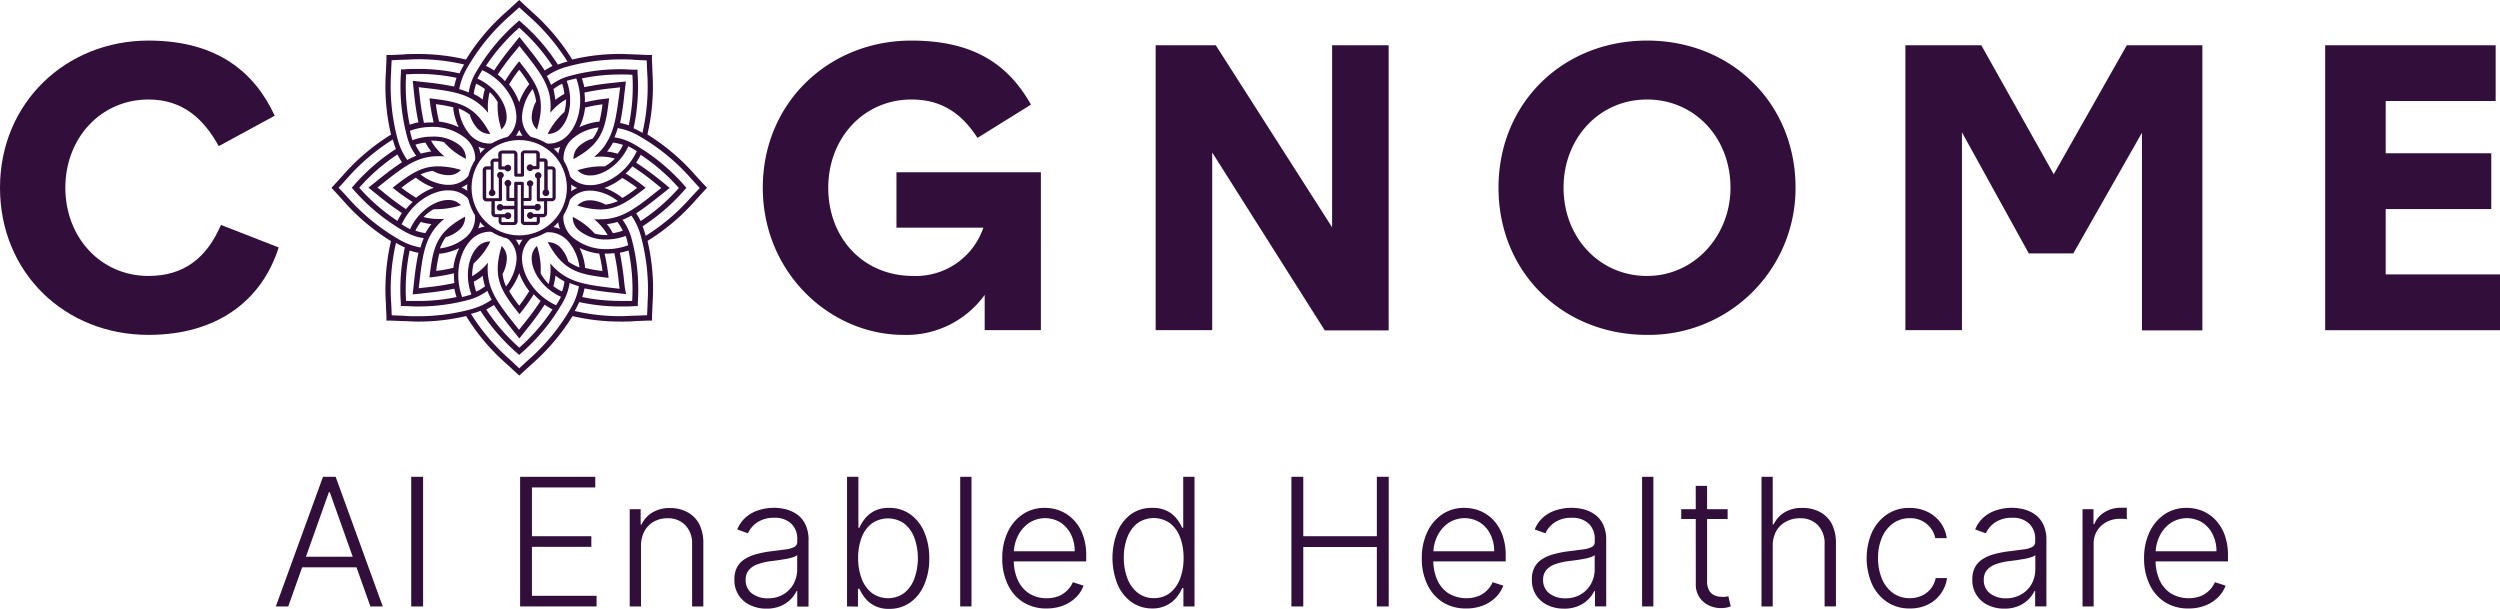<svg xmlns="http://www.w3.org/2000/svg" viewBox="0 0 420.82 102.45"><defs><style>.cls-1{fill:#320e3b;}.cls-2{fill:none;stroke:#320e3b;stroke-miterlimit:10;stroke-width:0.75px;}</style></defs><g id="Layer_2" data-name="Layer 2"><g id="emblem"><path class="cls-1" d="M118.43,31l-1.35-1.47A35.56,35.56,0,0,0,109,22.65l0-.12a35.72,35.72,0,0,0,.82-10.44c0-.52-.08-2-.08-2l0-.84-.84,0-2-.09c-.69,0-1.54-.08-2.58-.08a34.26,34.26,0,0,0-8,.94l-.06-.1a35.87,35.87,0,0,0-6.8-8L88,.57,87.4,0l-.62.57L85.31,1.92A35.07,35.07,0,0,0,78.45,10l-.12,0a34.38,34.38,0,0,0-7.87-.91c-1,0-1.89,0-2.57.08l-2,.09-.84,0,0,.84s-.06,1.48-.09,2a35.44,35.44,0,0,0,.86,10.56l-.1.06a35.34,35.34,0,0,0-8,6.8L56.37,31l-.57.62.57.61,1.35,1.48a35.32,35.32,0,0,0,8.07,6.86l0,.11a35.89,35.89,0,0,0-.83,10.45c0,.51.09,2,.09,2l0,.84.84,0,2,.08c.69,0,1.54.08,2.57.08a34.33,34.33,0,0,0,8-.93l.06.1a35.34,35.34,0,0,0,6.8,8l1.47,1.35.62.57.61-.57,1.48-1.35a35.56,35.56,0,0,0,6.86-8.07l.11,0a35,35,0,0,0,7.88.9c1,0,1.88,0,2.57-.08l2-.08.84,0,0-.84s.06-1.48.08-2A35.34,35.34,0,0,0,109,40.55l.1-.06a35.61,35.61,0,0,0,8-6.8l1.35-1.48.57-.61Zm-14.1-21c1,0,1.86,0,2.53.08l2,.09s.06,1.48.08,2a34.86,34.86,0,0,1-.8,10.2l-.36-.21c-.37-.21-.75-.4-1.13-.57a33.37,33.37,0,0,0,.67-9.33c0-.19,0-.37,0-.53l-.52,0c-.65,0-1.46-.08-2.43-.08a32.38,32.38,0,0,0-8.61,1.17,9,9,0,0,0-3,1.48,12,12,0,0,0-.71-1.5,10.58,10.58,0,0,1,3.32-1.55A34,34,0,0,1,104.33,10Zm-.13,3.83-1,.11a47.06,47.06,0,0,0-4.85.73,11.47,11.47,0,0,0-.4-1.47,31.41,31.41,0,0,1,6.41-.66c.81,0,1.5,0,2.09.06a31.85,31.85,0,0,1-.61,8.49,10.47,10.47,0,0,0-1.46-.39,46.28,46.28,0,0,0,.72-4.85l.12-1,.13-1.13Zm-2.26,10.48a9.66,9.66,0,0,1-1.93,2.1c.36,0,.71-.05,1.06-.05a9.45,9.45,0,0,1,1.79.17l.64.16A7.59,7.59,0,0,1,101.81,28q-.36,0-.75,0a13.49,13.49,0,0,0-3.85.66,2.78,2.78,0,0,0,2.14.87h.26c2.16-.13,4.85-2,6.16-4.91l.48.26c.33.18.64.37.94.56-1.62,3.52-4.87,5.55-7.48,5.72h-.37a4.36,4.36,0,0,1-3.17-1.23,4.21,4.21,0,0,1-.58-.74h0a8.08,8.08,0,0,1,.33,1.71,4.79,4.79,0,0,0,1.23.74,4.76,4.76,0,0,0-1.23.73,8.06,8.06,0,0,1-.33,1.72h0a4.28,4.28,0,0,1,3.75-2h.37A8.18,8.18,0,0,1,104,33.85a7.18,7.18,0,0,1-2.08.59,5.85,5.85,0,0,0-2.33-.72h-.26a2.76,2.76,0,0,0-2.14.88,13.49,13.49,0,0,0,3.85.66c2.8,0,4.72-1.35,7.64-3.65a32.47,32.47,0,0,0-3.36-2.41A10.77,10.77,0,0,0,106.45,28a43.85,43.85,0,0,1,4.06,3l.8.64-.8.63c-3.07,2.45-5.12,4-7.65,4.47a8.7,8.7,0,0,1-1.79.17,9.51,9.51,0,0,1-1.06,0,9.66,9.66,0,0,1,1.93,2.1c.12.19.24.37.34.56h-.18a7.62,7.62,0,0,1-2-.25,12.28,12.28,0,0,0-3.69-2.81,2.83,2.83,0,0,0,1.09,2.31,7,7,0,0,0,4.56,1.49,9.28,9.28,0,0,0,3.26-.6c.06.17.12.34.17.51.09.37.18.72.26,1.06a10.48,10.48,0,0,1-3.67.66A8.69,8.69,0,0,1,96.46,40a4.45,4.45,0,0,1-1.64-3.37,4.33,4.33,0,0,1,.1-.93h0a9,9,0,0,1-1,1.45,5,5,0,0,0,.34,1.38,5.07,5.07,0,0,0-1.38-.34,9,9,0,0,1-1.45,1h0a5.09,5.09,0,0,1,.94-.1,4.44,4.44,0,0,1,3.36,1.64,8.23,8.23,0,0,1,1.81,4.28,7.14,7.14,0,0,1-1.89-1,5.65,5.65,0,0,0-1.14-2.15,2.88,2.88,0,0,0-2.15-1.09h-.16c2.63,4.85,5.09,5.4,10.24,6a31.83,31.83,0,0,0-.67-4.08h.36a11.28,11.28,0,0,0,1.28-.08,43.19,43.19,0,0,1,.76,5l.12,1-1-.12c-3.9-.44-6.43-.82-8.57-2.25a9.66,9.66,0,0,1-2.1-1.93,9.52,9.52,0,0,1-.12,2.85c0,.22-.09.43-.15.64A8,8,0,0,1,91,46a12.17,12.17,0,0,0-.62-4.6,2.84,2.84,0,0,0-.87,2.4c.14,2.16,2,4.85,4.91,6.16-.08.16-.16.32-.25.48-.19.33-.37.64-.56.94-3.52-1.62-5.56-4.87-5.72-7.48a4.46,4.46,0,0,1,1.22-3.54,4.14,4.14,0,0,1,.73-.58h0a8.18,8.18,0,0,1-1.72.33,5.36,5.36,0,0,0-.74,1.24,4.82,4.82,0,0,0-.73-1.24,8.18,8.18,0,0,1-1.72-.33h0a4.33,4.33,0,0,1,2,4.12,8.26,8.26,0,0,1-1.75,4.31,7.18,7.18,0,0,1-.59-2.08,5.68,5.68,0,0,0,.71-2.33,2.86,2.86,0,0,0-.86-2.4c-1.57,5.29-.23,7.42,3,11.48a31.41,31.41,0,0,0,2.41-3.35A10.66,10.66,0,0,0,91,50.65a42.07,42.07,0,0,1-3,4.06l-.63.8-.64-.8c-2.44-3.07-4-5.12-4.47-7.65a9.86,9.86,0,0,1-.12-2.85,9.66,9.66,0,0,1-2.1,1.93,6.42,6.42,0,0,1-.56.34,8.11,8.11,0,0,1,.25-2.14,12,12,0,0,0,2.81-3.69h-.15a2.88,2.88,0,0,0-2.16,1.09c-1.43,1.62-2,4.82-.88,7.82l-.52.17L77.8,50c-1.34-3.64-.48-7.37,1.24-9.33A4.48,4.48,0,0,1,82.41,39a4.2,4.2,0,0,1,.93.1h0a8.91,8.91,0,0,1-1.44-1,4.88,4.88,0,0,0-1.4.35,4.88,4.88,0,0,0,.35-1.4,8.49,8.49,0,0,1-1-1.44h0A4.34,4.34,0,0,1,78.34,40a8.23,8.23,0,0,1-4.29,1.81,7.43,7.43,0,0,1,1-1.89,5.7,5.7,0,0,0,2.16-1.14,2.85,2.85,0,0,0,1.08-2.31c-4.85,2.63-5.4,5.09-6,10.24A32,32,0,0,0,76.41,46a13.09,13.09,0,0,0,.07,1.64,43,43,0,0,1-5,.76l-1,.12.12-1c.44-3.9.81-6.43,2.24-8.57a9.72,9.72,0,0,1,1.94-2.1,9.74,9.74,0,0,1-1.06,0,8.8,8.8,0,0,1-1.8-.17l-.63-.15A7.71,7.71,0,0,1,73,35.21c.24,0,.49,0,.74,0a13.79,13.79,0,0,0,3.85-.66,2.75,2.75,0,0,0-2.13-.88h-.27c-2.16.14-4.85,2-6.16,4.91l-.48-.25-.94-.56c1.63-3.52,4.88-5.56,7.48-5.72h.37a4.4,4.4,0,0,1,3.18,1.23,4.65,4.65,0,0,1,.58.73h0a8.86,8.86,0,0,1-.32-1.72,5.12,5.12,0,0,0-1.23-.73,5.51,5.51,0,0,0,1.23-.74,8.76,8.76,0,0,1,.32-1.71h0a4.27,4.27,0,0,1-3.76,2h-.37a8.23,8.23,0,0,1-4.3-1.75,7.11,7.11,0,0,1,2.07-.59,5.72,5.72,0,0,0,2.33.71h.27a2.76,2.76,0,0,0,2.13-.87A13.43,13.43,0,0,0,73.73,28C70.93,28,69,29.3,66.1,31.6A30.46,30.46,0,0,0,69.46,34a10.73,10.73,0,0,0-1.12,1.2,42.08,42.08,0,0,1-4-3l-.8-.63.8-.64c3.07-2.44,5.12-4,7.64-4.47a9.56,9.56,0,0,1,1.8-.17c.34,0,.69,0,1.06.05a9.72,9.72,0,0,1-1.94-2.1c-.12-.18-.23-.37-.34-.56h.18a7.62,7.62,0,0,1,2,.25,12.09,12.09,0,0,0,3.69,2.81,2.88,2.88,0,0,0-1.08-2.31A7,7,0,0,0,72.69,23a9.1,9.1,0,0,0-3.26.6c-.06-.17-.11-.34-.16-.52-.1-.36-.19-.71-.27-1.06a10.56,10.56,0,0,1,3.67-.66,8.72,8.72,0,0,1,5.67,1.9A4.48,4.48,0,0,1,80,26.61a4.22,4.22,0,0,1-.11.93h0a8.36,8.36,0,0,1,1-1.44,4.81,4.81,0,0,0-.35-1.39,5.16,5.16,0,0,0,1.39.35,8.77,8.77,0,0,1,1.44-1h0a4.2,4.2,0,0,1-.93.1A4.45,4.45,0,0,1,79,22.54a8.22,8.22,0,0,1-1.8-4.29,7.54,7.54,0,0,1,1.88,1.05,5.84,5.84,0,0,0,1.14,2.16,2.92,2.92,0,0,0,2.16,1.09h.15c-2.62-4.85-5.08-5.4-10.23-6A30.27,30.27,0,0,0,73,20.61h-.36a11.1,11.1,0,0,0-1.28.07,43,43,0,0,1-.76-5l-.12-1,1,.12c3.9.44,6.42.81,8.56,2.24A9.72,9.72,0,0,1,82.17,19a9.93,9.93,0,0,1,.12-2.86c0-.21.1-.42.16-.63a7.37,7.37,0,0,1,1.33,1.69,12.34,12.34,0,0,0,.63,4.59,2.86,2.86,0,0,0,.86-2.4c-.13-2.16-2-4.85-4.91-6.16.08-.16.17-.32.26-.48.18-.32.37-.63.56-.94,3.52,1.63,5.55,4.88,5.72,7.48a4.48,4.48,0,0,1-1.23,3.55,4.57,4.57,0,0,1-.72.58h0a8.76,8.76,0,0,1,1.71-.32,4.74,4.74,0,0,0,.74-1.24,5.36,5.36,0,0,0,.74,1.24,8.76,8.76,0,0,1,1.71.32h0a4.35,4.35,0,0,1-1.95-4.13A8.15,8.15,0,0,1,89.65,15a7.11,7.11,0,0,1,.59,2.07,5.9,5.9,0,0,0-.72,2.33,2.83,2.83,0,0,0,.87,2.4c1.57-5.28.22-7.41-3-11.48A30.46,30.46,0,0,0,85,13.66a10.84,10.84,0,0,0-1.21-1.12,42.54,42.54,0,0,1,3-4l.64-.8.63.8c2.45,3.07,4,5.12,4.47,7.64A9.54,9.54,0,0,1,92.62,19a9.92,9.92,0,0,1,2.1-1.93l.56-.34A7.31,7.31,0,0,1,95,18.85a12.41,12.41,0,0,0-2.81,3.69h.16a2.91,2.91,0,0,0,2.15-1.09c1.43-1.63,2-4.82.89-7.83l.51-.16L97,13.2c1.35,3.64.49,7.38-1.24,9.34a4.45,4.45,0,0,1-3.37,1.64,4.36,4.36,0,0,1-.93-.11h0a8.44,8.44,0,0,1,1.45,1,5.07,5.07,0,0,0,1.39-.35,5.25,5.25,0,0,0-.35,1.39,9.37,9.37,0,0,1,1,1.44h0a4.36,4.36,0,0,1,1.54-4.3,8.22,8.22,0,0,1,4.28-1.8,7.24,7.24,0,0,1-1,1.88,5.79,5.79,0,0,0-2.15,1.14,2.86,2.86,0,0,0-1.09,2.31c4.85-2.62,5.4-5.08,6-10.23a30.17,30.17,0,0,0-4.08.67,10.15,10.15,0,0,0-.07-1.64,43.19,43.19,0,0,1,5-.76l1-.12-.12,1C103.75,19.61,103.37,22.13,101.94,24.27Zm1.35-.3a8.2,8.2,0,0,1,1.57.39,8.21,8.21,0,0,1-.89,1.47l-.23-.06c-.26-.07-.49-.13-.7-.17s-.57-.1-.85-.13c.18-.22.35-.46.51-.69s.34-.54.49-.82Zm8.59,6.92-.8-.64a47.65,47.65,0,0,0-4-2.91,10.57,10.57,0,0,0,.76-1.32,32.32,32.32,0,0,1,6.43,5.58,31.37,31.37,0,0,1-6.43,5.57,11.35,11.35,0,0,0-.75-1.31c1.19-.76,2.45-1.73,3.94-2.91l.8-.64.89-.71Zm-4.66.71a24.74,24.74,0,0,1-2.44,1.68l-.21-.16a10.17,10.17,0,0,0-2.83-1.53,10.2,10.2,0,0,0,3-1.68l.11.07A22.47,22.47,0,0,1,107.22,31.6ZM104,37.45a8.42,8.42,0,0,1,.83,1.38,8,8,0,0,1-1.67.41l-.12-.21c-.13-.24-.25-.43-.37-.61s-.33-.47-.51-.7a7.91,7.91,0,0,0,.85-.13c.32-.06.62-.14.93-.23Zm1.18,10.95-.12-1a47.18,47.18,0,0,0-.72-4.85,12.58,12.58,0,0,0,1.46-.39,32.37,32.37,0,0,1,.61,8.49c-.59,0-1.28,0-2.09,0A30.63,30.63,0,0,1,98,50a12.07,12.07,0,0,0,.39-1.46,45.88,45.88,0,0,0,4.85.72l1,.12,1.14.13Zm-3.8-2.79a21.34,21.34,0,0,1-2.91-.52l0-.27a10.13,10.13,0,0,0-.91-3.08,10,10,0,0,0,3.33.95l0,.12A22.07,22.07,0,0,1,101.41,45.61ZM95,47.39l0,.1a8.2,8.2,0,0,1-.39,1.57,8.21,8.21,0,0,1-1.47-.89l.07-.23c.07-.26.12-.48.16-.7a7.91,7.91,0,0,0,.13-.85c.23.18.46.35.7.51S94.76,47.24,95,47.39ZM93,52.09a32.32,32.32,0,0,1-5.58,6.43,31.62,31.62,0,0,1-5.58-6.43,11.35,11.35,0,0,0,1.31-.75c.76,1.19,1.74,2.45,2.92,3.94l.64.8.71.89.71-.89.64-.8a48.26,48.26,0,0,0,2.91-4A10.57,10.57,0,0,0,93,52.09ZM89.09,49l-.07.11a24.7,24.7,0,0,1-1.62,2.34A21,21,0,0,1,85.71,49l.16-.21a10.17,10.17,0,0,0,1.53-2.83A10.47,10.47,0,0,0,89.09,49Zm-7.46-.8-.08.06a8.51,8.51,0,0,1-1.39.83,8.65,8.65,0,0,1-.41-1.67l.21-.12c.24-.13.43-.25.62-.37s.47-.33.69-.51c0,.29.08.57.13.85S81.54,47.86,81.63,48.17Zm-11,1.24,1-.12a47.18,47.18,0,0,0,4.85-.72A10.2,10.2,0,0,0,76.85,50a30.63,30.63,0,0,1-6.4.66c-.81,0-1.51,0-2.09,0a31.74,31.74,0,0,1,.6-8.49,12.23,12.23,0,0,0,1.47.39,48.38,48.38,0,0,0-.73,4.85l-.11,1-.13,1.14Zm5.72-4.34-.13,0a22.07,22.07,0,0,1-2.8.5,22.88,22.88,0,0,1,.53-2.91l.27,0a10.14,10.14,0,0,0,3.08-.92A10.38,10.38,0,0,0,76.31,45.07ZM71.5,39.22a8.38,8.38,0,0,1-1.57-.39,8.24,8.24,0,0,1,.9-1.47l.23.07c.26.07.48.12.7.16a7.91,7.91,0,0,0,.85.13c-.18.23-.35.46-.51.7s-.35.54-.5.82Zm-8.58-6.91.8.64a47.58,47.58,0,0,0,3.94,2.91,12,12,0,0,0-.76,1.32,32.32,32.32,0,0,1-6.43-5.58A31.91,31.91,0,0,1,66.9,26a13.12,13.12,0,0,0,.76,1.31,48.42,48.42,0,0,0-3.94,2.92l-.8.64-.9.71Zm4.66-.71A23.36,23.36,0,0,1,70,29.91l.21.16a10,10,0,0,0,2.83,1.53,10.34,10.34,0,0,0-3,1.69l-.11-.07A23.48,23.48,0,0,1,67.58,31.6Zm3.19-5.85a7.91,7.91,0,0,1-.84-1.39A8.28,8.28,0,0,1,71.6,24l.12.2c.14.24.26.44.38.62s.33.47.51.69c-.29,0-.57.08-.85.13a9,9,0,0,0-.93.23Zm-1.18-11,.11,1a47.27,47.27,0,0,0,.73,4.84,12.26,12.26,0,0,0-1.47.4,32.28,32.28,0,0,1-.6-8.49c.58,0,1.27-.06,2.08-.06a31.41,31.41,0,0,1,6.41.66,10.61,10.61,0,0,0-.39,1.47,48.83,48.83,0,0,0-4.85-.73l-1-.11-1.13-.13Zm3.79,2.79a23.06,23.06,0,0,1,2.92.53l0,.27a10,10,0,0,0,.91,3.07,10.54,10.54,0,0,0-3.33-.95l0-.12A23.44,23.44,0,0,1,73.38,17.58Zm6.38-1.78v-.1a8.38,8.38,0,0,1,.39-1.57,8.24,8.24,0,0,1,1.47.9l-.06.23c-.07.26-.13.48-.17.7s-.1.56-.13.85c-.22-.18-.46-.35-.69-.51S80,16,79.76,15.8Zm2.06-4.7A32.32,32.32,0,0,1,87.4,4.67,31.93,31.93,0,0,1,93,11.1a13.12,13.12,0,0,0-1.31.76,48.07,48.07,0,0,0-2.91-3.94l-.64-.8-.71-.9-.71.9-.64.8a47.58,47.58,0,0,0-2.91,3.94A12,12,0,0,0,81.82,11.1Zm3.89,3.13.07-.11a20.53,20.53,0,0,1,1.62-2.34,23.71,23.71,0,0,1,1.69,2.43l-.17.22a10,10,0,0,0-1.53,2.83A10.2,10.2,0,0,0,85.71,14.23Zm7.45.8.09-.06a7.83,7.83,0,0,1,1.38-.84A8.29,8.29,0,0,1,95,15.8l-.21.12c-.23.13-.43.26-.61.38s-.47.33-.7.51a7.91,7.91,0,0,0-.13-.85A9,9,0,0,0,93.16,15Zm5.33,3.09.12,0a23.83,23.83,0,0,1,2.8-.51,21.51,21.51,0,0,1-.52,2.92l-.27,0a10.4,10.4,0,0,0-3.09.92A10.3,10.3,0,0,0,98.49,18.12ZM78.56,11.57a34.63,34.63,0,0,1,7.36-9L87.4,1.24l1.48,1.35a34.86,34.86,0,0,1,6.64,7.78l-.4.1c-.41.12-.81.25-1.21.41A33,33,0,0,0,87.79,3.8l-.39-.35L87,3.8a33.07,33.07,0,0,0-7,8.58,9.12,9.12,0,0,0-1.1,3.19A11.93,11.93,0,0,0,77.31,15,10.75,10.75,0,0,1,78.56,11.57Zm-12.72.57c0-.53.09-2,.09-2l2-.09c.67,0,1.52-.08,2.53-.08a33.62,33.62,0,0,1,7.67.89l-.21.35a12.12,12.12,0,0,0-.57,1.14,31.79,31.79,0,0,0-6.91-.75c-1,0-1.78,0-2.42.08l-.53,0c0,.16,0,.34,0,.53a32.75,32.75,0,0,0,1.09,11,8.92,8.92,0,0,0,1.48,3,12.08,12.08,0,0,0-1.5.72A10.63,10.63,0,0,1,67,23.68,34.59,34.59,0,0,1,65.84,12.14ZM58.39,33.08,57,31.6l1.35-1.48a34.86,34.86,0,0,1,7.78-6.64c0,.13.07.26.1.4a12.1,12.1,0,0,0,.41,1.2,33,33,0,0,0-7.08,6.13l-.35.39.35.39a33.09,33.09,0,0,0,8.58,7,8.92,8.92,0,0,0,3.19,1.1,12.62,12.62,0,0,0-.55,1.57,10.77,10.77,0,0,1-3.45-1.26A34.44,34.44,0,0,1,58.39,33.08ZM70.46,53.23c-1,0-1.86,0-2.52-.08l-2-.08s-.06-1.48-.09-2a34.54,34.54,0,0,1,.81-10.19l.35.21a12,12,0,0,0,1.14.56A33,33,0,0,0,67.47,51c0,.19,0,.36,0,.52l.53,0c.64,0,1.45.07,2.43.07a32.4,32.4,0,0,0,8.61-1.16,9.21,9.21,0,0,0,3-1.48,12.81,12.81,0,0,0,.72,1.5A11.1,11.1,0,0,1,79.48,52,33.77,33.77,0,0,1,70.46,53.23Zm25.77-1.6a34.35,34.35,0,0,1-7.35,9L87.4,62,85.92,60.6a34.51,34.51,0,0,1-6.64-7.77l.4-.11a12.05,12.05,0,0,0,1.2-.4A33.51,33.51,0,0,0,87,59.4l.39.35.39-.35a33.09,33.09,0,0,0,7-8.58,9.06,9.06,0,0,0,1.1-3.19,14.49,14.49,0,0,0,1.57.55A10.86,10.86,0,0,1,96.23,51.63ZM109,51.06c0,.53-.08,2-.08,2l-2,.08c-.67,0-1.51.08-2.52.08a33.47,33.47,0,0,1-7.67-.88c.07-.12.14-.24.2-.36a10.87,10.87,0,0,0,.57-1.13,32.33,32.33,0,0,0,6.91.74c1,0,1.79,0,2.43-.07l.52,0c0-.16,0-.33,0-.52a33,33,0,0,0-1.09-11,9.36,9.36,0,0,0-1.48-3,12.71,12.71,0,0,0,1.5-.71,11,11,0,0,1,1.55,3.32A34.56,34.56,0,0,1,109,51.06Zm7.45-18a34.51,34.51,0,0,1-7.77,6.64c0-.14-.07-.27-.11-.4-.11-.41-.25-.81-.4-1.21A33.28,33.28,0,0,0,115.2,32l.35-.39-.35-.39a33.07,33.07,0,0,0-8.58-7,9.26,9.26,0,0,0-3.19-1.1,13.6,13.6,0,0,0,.55-1.56,10.83,10.83,0,0,1,3.45,1.25,34.53,34.53,0,0,1,9,7.36l1.36,1.48Z"/><path class="cls-1" d="M84.59,25.33h1.82a.72.72,0,0,1,.32.05.65.65,0,0,1,.38.58v3.27h.56s0-.07,0-.1V26a.63.63,0,0,1,.66-.68c.63,0,1.26,0,1.88,0a.63.63,0,0,1,.66.66v.67h.62a.76.76,0,0,1,.39.08.61.61,0,0,1,.31.57V28h.57a.86.86,0,0,1,.39.06.64.64,0,0,1,.39.61v4.48a.65.65,0,0,1-.72.72h-.72v2a.66.66,0,0,1-.29.58.69.69,0,0,1-.39.12h-.54a.38.38,0,0,0,0,.1v.59a.62.62,0,0,1-.64.63H88.33a.62.62,0,0,1-.65-.65v-5c0-.33,0-.65,0-1a.41.41,0,0,0,0-.11h-.55s0,.07,0,.1v6a.62.62,0,0,1-.66.66c-.61,0-1.23,0-1.84,0a.67.67,0,0,1-.7-.71v-.62h-.49a.68.68,0,0,1-.66-.36,1.08,1.08,0,0,1-.06-.56c0-.56,0-1.11,0-1.67v-.07H81.9a.64.64,0,0,1-.65-.65V28.66a.64.64,0,0,1,.66-.66h.67a3.38,3.38,0,0,0,0-.45.68.68,0,0,1,.66-.87h.65a.17.17,0,0,0,0-.12,3,3,0,0,1,0-.79.68.68,0,0,1,.64-.43Zm2,9.89H84.73a.15.15,0,0,0-.09,0,.55.55,0,0,1-.68.2.55.55,0,0,1-.33-.56.56.56,0,0,1,.59-.52.63.63,0,0,1,.46.3h1.89v-.8h-1c-.25,0-.34-.09-.34-.34v-2a.28.28,0,0,0-.1-.24.54.54,0,0,1-.18-.57.59.59,0,0,1,.5-.41.56.56,0,0,1,.56.35.55.55,0,0,1-.19.67.16.16,0,0,0-.07.14v1.77s0,.06,0,.1h.8V30.91a.27.27,0,0,1,.3-.31h1c.23,0,.32.1.32.32v2.29a.53.53,0,0,0,0,.12H89a.2.2,0,0,0,0-.07V31.43a.1.1,0,0,0-.06-.1.54.54,0,0,1-.19-.69.55.55,0,0,1,1,.09.52.52,0,0,1-.19.56.23.23,0,0,0-.08.17v2c0,.27-.1.37-.36.37h-.87s-.07,0-.1,0v.78h1.89l0-.06a.55.55,0,0,1,.82-.1.57.57,0,0,1,0,.82.55.55,0,0,1-.82,0,.24.24,0,0,0-.22-.09H88.21v2c0,.11,0,.15.16.15h1.76c.21,0,.21,0,.22-.22v-.56h-.58a.58.58,0,0,1-.66.26.61.61,0,0,1-.4-.53.59.59,0,0,1,.39-.55.58.58,0,0,1,.68.27h1.61c.14,0,.19-.06.19-.19V34s0-.06,0-.1h-.95a.25.25,0,0,1-.27-.25,1.93,1.93,0,0,0,0-.24c0-1.08,0-2.17,0-3.25V30L90.29,30a.54.54,0,0,1-.18-.71.6.6,0,0,1,.53-.31.57.57,0,0,1,.3,1,.13.13,0,0,0-.06.13v3.13s0,.07,0,.1h2c.08,0,.12,0,.12-.14V28.68c0-.11-.06-.15-.16-.15h-.65s0,0,0,.07v3.27a.1.1,0,0,0,0,.09c.11,0,.15.12.2.21a.58.58,0,0,1-.07.64.57.57,0,0,1-1-.34.59.59,0,0,1,.29-.53v-4.6c0-.06,0-.13-.06-.13-.24,0-.48,0-.73,0v1a.26.26,0,0,1-.28.28h-.73a.13.13,0,0,0-.13.06.55.55,0,0,1-.66.2.56.56,0,0,1,.19-1.08.56.56,0,0,1,.5.28h.57v-.11c0-.61,0-1.23,0-1.85,0-.13-.06-.18-.18-.18H88.41c-.17,0-.2,0-.2.2v3.41c0,.22-.09.32-.32.32h-1c-.24,0-.33-.09-.33-.34V26.07c0-.19,0-.22-.22-.22H84.64a.28.28,0,0,0-.19.07V28A2.81,2.81,0,0,0,85,28a.53.53,0,0,1,.37-.26.55.55,0,0,1,.63.33.56.56,0,0,1-.26.72.55.55,0,0,1-.71-.18.15.15,0,0,0-.14-.06h-.68c-.23,0-.33-.1-.33-.33v-.89s0-.06,0-.11c-.21,0-.42,0-.63,0s-.16.05-.16.16v4.49a.14.14,0,0,0,.06.13.55.55,0,0,1,.13.79.57.57,0,0,1-.82.09.53.53,0,0,1,0-.78.54.54,0,0,0,.16-.47v-2.9a.29.29,0,0,0,0-.18h-.62c-.11,0-.16,0-.16.16v4.49c0,.12,0,.16.16.16.62,0,1.25,0,1.87,0h.09V30a.59.59,0,0,1-.13-.89.57.57,0,0,1,.81,0c.26.26.22.57-.14.91v3.55a.26.26,0,0,1-.28.29h-.93V34c0,.63,0,1.25,0,1.88,0,.12,0,.17.17.17H85a.55.55,0,0,1,.65-.27.57.57,0,0,1,.4.46.56.56,0,0,1-.35.6.56.56,0,0,1-.7-.24h-.58c0,.24,0,.48,0,.71,0,.07.08.07.14.07h1.85c.11,0,.14,0,.14-.15v-2Z"/><circle class="cls-2" cx="87.4" cy="31.6" r="8.4"/><path class="cls-1" d="M0,31.6C0,17.28,11.12,6.83,25,6.83c11.59,0,17.91,5.39,21.24,12.65L36.82,24.6C34.29,20,30.76,16.75,25,16.75c-8.06,0-14,6.52-14,14.85s5.92,14.85,14,14.85c5.93,0,9.79-3,12.19-8.59l9.72,3.79C44.08,50.58,36.56,56.37,25,56.37,10.92,56.37,0,45.91,0,31.6Z"/><path class="cls-1" d="M173.54,17.61l-9,5.6c-2.8-4.33-6.26-6.46-11.12-6.46-8.06,0-14,6.52-14,14.85s5.73,14.85,14.32,14.85a12,12,0,0,0,11.79-8.13H150.9V29h24.31V55.57h-9.46V49.64a16.23,16.23,0,0,1-13.65,6.73c-12.38,0-23.7-10.46-23.7-24.77s11.12-24.77,25-24.77C163.76,6.83,169.68,10.75,173.54,17.61Z"/><path class="cls-1" d="M204.05,25.67v29.9h-9.52V7.62h10.12l19.58,30.64V7.62h9.52v48H223Z"/><path class="cls-1" d="M277.24,6.83c14.18,0,25,10.52,25,24.77a24.69,24.69,0,0,1-25,24.77c-14.18,0-25-10.52-25-24.77S263.06,6.83,277.24,6.83Zm0,39.62c8.06,0,14.05-6.86,14.05-14.85,0-8.39-6-14.85-14.05-14.85s-14.05,6.52-14.05,14.85S269.18,46.45,277.24,46.45Z"/><path class="cls-1" d="M345.7,29.33,358,7.62h12.72v48H360.55V22.34L349,42.65H341.5L330.25,22.27v33.3h-9.52V7.62h12.78Z"/><path class="cls-1" d="M391.39,7.62h28.7V17H401.58V25.8h17.77v9.39H401.58v11h19.24v9.39H391.39Z"/><path class="cls-1" d="M48.52,102.08H46.43l7.94-21.82H56.5l7.93,21.82H62.35L55.51,82.85h-.15ZM50,93.71H60.84V95.5H50Z"/><path class="cls-1" d="M71.22,80.26v21.82h-2V80.26Z"/><path class="cls-1" d="M87.55,102.08V80.26H100.2v1.79H89.54v8.21h10v1.79h-10v8.24h10.88v1.79Z"/><path class="cls-1" d="M107.9,91.85v10.23H106V85.71h1.84v2.57H108a4.59,4.59,0,0,1,1.79-2,5.6,5.6,0,0,1,3-.76,5.93,5.93,0,0,1,2.91.69,4.76,4.76,0,0,1,2,2,7,7,0,0,1,.69,3.27v10.6h-1.89V91.59a4.4,4.4,0,0,0-1.13-3.18,4,4,0,0,0-3-1.17,4.67,4.67,0,0,0-2.29.55,4.09,4.09,0,0,0-1.58,1.59A5.09,5.09,0,0,0,107.9,91.85Z"/><path class="cls-1" d="M129,102.45a6.17,6.17,0,0,1-2.7-.58,4.57,4.57,0,0,1-2.68-4.36,4.26,4.26,0,0,1,.46-2.05,3.76,3.76,0,0,1,1.3-1.36,6.94,6.94,0,0,1,2-.84,17.4,17.4,0,0,1,2.54-.48l2.33-.3a4.22,4.22,0,0,0,1.45-.41.94.94,0,0,0,.5-.89v-.39a3.47,3.47,0,0,0-1-2.63,3.9,3.9,0,0,0-2.86-1,4.92,4.92,0,0,0-2.88.78,4.34,4.34,0,0,0-1.56,1.83l-1.8-.65A5.35,5.35,0,0,1,125.63,87a6.06,6.06,0,0,1,2.2-1.16,8.37,8.37,0,0,1,4.42-.12,6,6,0,0,1,1.89.85,4.39,4.39,0,0,1,1.41,1.67A5.91,5.91,0,0,1,136.1,91v11.11h-1.9V99.49h-.12a4.89,4.89,0,0,1-1,1.4,5.2,5.2,0,0,1-1.68,1.12A6,6,0,0,1,129,102.45Zm.26-1.74a4.93,4.93,0,0,0,2.62-.67,4.64,4.64,0,0,0,1.71-1.78,5.12,5.12,0,0,0,.6-2.46V93.44a2,2,0,0,1-.71.36,8.65,8.65,0,0,1-1.14.28l-1.28.21-1.15.15a10.56,10.56,0,0,0-2.37.53,3.39,3.39,0,0,0-1.5,1,2.44,2.44,0,0,0-.52,1.62,2.74,2.74,0,0,0,1.06,2.31A4.31,4.31,0,0,0,129.27,100.71Z"/><path class="cls-1" d="M142.58,102.08V80.26h1.91v8.57h.17a7.11,7.11,0,0,1,.92-1.51,4.8,4.8,0,0,1,1.59-1.3,5.21,5.21,0,0,1,2.48-.53,6,6,0,0,1,3.54,1.06,7,7,0,0,1,2.38,3,10.87,10.87,0,0,1,.85,4.43,10.76,10.76,0,0,1-.85,4.44,7,7,0,0,1-2.36,3,6,6,0,0,1-3.52,1.07,5.16,5.16,0,0,1-2.49-.54,4.9,4.9,0,0,1-1.61-1.31,7.46,7.46,0,0,1-.93-1.53h-.24v3Zm1.87-8.17a9.56,9.56,0,0,0,.6,3.51,5.46,5.46,0,0,0,1.7,2.39,4.65,4.65,0,0,0,5.46,0,5.58,5.58,0,0,0,1.71-2.43,10.29,10.29,0,0,0,0-6.84,5.58,5.58,0,0,0-1.71-2.41,4.77,4.77,0,0,0-5.48,0,5.34,5.34,0,0,0-1.7,2.37A9.52,9.52,0,0,0,144.45,93.91Z"/><path class="cls-1" d="M163.53,80.26v21.82h-1.9V80.26Z"/><path class="cls-1" d="M176.2,102.42a7.19,7.19,0,0,1-4-1.07,7,7,0,0,1-2.58-3,9.94,9.94,0,0,1-.91-4.38,10.07,10.07,0,0,1,.91-4.39,7.22,7.22,0,0,1,2.52-3,6.5,6.5,0,0,1,3.74-1.09,7,7,0,0,1,2.56.48,6.41,6.41,0,0,1,2.22,1.48A7,7,0,0,1,182.26,90a9.8,9.8,0,0,1,.58,3.56v.94H170.06V92.79H180.9a6.27,6.27,0,0,0-.63-2.84,5.11,5.11,0,0,0-1.76-2,4.95,4.95,0,0,0-5.33.1,5.58,5.58,0,0,0-1.85,2.19,6.76,6.76,0,0,0-.68,3v1a8,8,0,0,0,.68,3.41,5.18,5.18,0,0,0,1.92,2.25,5.38,5.38,0,0,0,2.95.8,5.31,5.31,0,0,0,2-.36,4.3,4.3,0,0,0,1.48-1,4.09,4.09,0,0,0,.91-1.34l1.8.58a5.23,5.23,0,0,1-1.21,1.91,6.33,6.33,0,0,1-2.11,1.4A7.55,7.55,0,0,1,176.2,102.42Z"/><path class="cls-1" d="M194,102.42a6,6,0,0,1-3.53-1.07,7,7,0,0,1-2.36-3,12,12,0,0,1,0-8.87,7,7,0,0,1,2.37-3A6,6,0,0,1,194,85.49a5.26,5.26,0,0,1,2.48.53,4.8,4.8,0,0,1,1.59,1.3,7.11,7.11,0,0,1,.92,1.51h.18V80.26h1.9v21.82H199.2V99H199a7,7,0,0,1-.93,1.53,4.9,4.9,0,0,1-1.61,1.31A5.14,5.14,0,0,1,194,102.42Zm.22-1.74a4.29,4.29,0,0,0,2.71-.87,5.56,5.56,0,0,0,1.71-2.39,9.78,9.78,0,0,0,.59-3.51,9.52,9.52,0,0,0-.59-3.47,5.34,5.34,0,0,0-1.7-2.37,4.77,4.77,0,0,0-5.48,0,5.58,5.58,0,0,0-1.71,2.41,9.36,9.36,0,0,0-.58,3.4,9.62,9.62,0,0,0,.59,3.44,5.58,5.58,0,0,0,1.71,2.43A4.25,4.25,0,0,0,194.17,100.68Z"/><path class="cls-1" d="M217.38,102.08V80.26h2v10h12.38v-10h2v21.82h-2v-10H219.38v10Z"/><path class="cls-1" d="M246.82,102.42a7.25,7.25,0,0,1-4-1.07,7.15,7.15,0,0,1-2.58-3,9.94,9.94,0,0,1-.91-4.38,10.07,10.07,0,0,1,.91-4.39,7.37,7.37,0,0,1,2.52-3,6.5,6.5,0,0,1,3.74-1.09,7.06,7.06,0,0,1,2.57.48,6.6,6.6,0,0,1,2.22,1.48A7.34,7.34,0,0,1,252.88,90a10,10,0,0,1,.57,3.56v.94H240.67V92.79h10.84a6.27,6.27,0,0,0-.63-2.84,5,5,0,0,0-1.76-2,4.95,4.95,0,0,0-5.33.1,5.66,5.66,0,0,0-1.85,2.19,6.75,6.75,0,0,0-.67,3v1a8,8,0,0,0,.67,3.41,5.18,5.18,0,0,0,1.92,2.25,5.91,5.91,0,0,0,5,.44,4.4,4.4,0,0,0,1.48-1,4.25,4.25,0,0,0,.91-1.34l1.8.58a5.4,5.4,0,0,1-1.22,1.91,6.33,6.33,0,0,1-2.11,1.4A7.5,7.5,0,0,1,246.82,102.42Z"/><path class="cls-1" d="M263.24,102.45a6.22,6.22,0,0,1-2.71-.58,4.55,4.55,0,0,1-2.67-4.36,4.14,4.14,0,0,1,.46-2.05,3.6,3.6,0,0,1,1.3-1.36,6.82,6.82,0,0,1,2-.84,17.51,17.51,0,0,1,2.53-.48l2.33-.3a4.28,4.28,0,0,0,1.46-.41.94.94,0,0,0,.5-.89v-.39a3.5,3.5,0,0,0-1-2.63,3.92,3.92,0,0,0-2.86-1,4.9,4.9,0,0,0-2.88.78,4.34,4.34,0,0,0-1.56,1.83l-1.8-.65A5.35,5.35,0,0,1,259.86,87a6,6,0,0,1,2.2-1.16,8.62,8.62,0,0,1,2.46-.36,8.52,8.52,0,0,1,2,.24,5.76,5.76,0,0,1,1.89.85,4.41,4.41,0,0,1,1.42,1.67,6,6,0,0,1,.54,2.72v11.11h-1.89V99.49h-.12a5.31,5.31,0,0,1-1,1.4,5.14,5.14,0,0,1-1.69,1.12A5.93,5.93,0,0,1,263.24,102.45Zm.25-1.74a4.91,4.91,0,0,0,2.62-.67,4.64,4.64,0,0,0,1.71-1.78,5,5,0,0,0,.61-2.46V93.44a2.1,2.1,0,0,1-.71.36,8.65,8.65,0,0,1-1.14.28q-.65.12-1.29.21l-1.15.15a10.46,10.46,0,0,0-2.36.53,3.33,3.33,0,0,0-1.5,1,2.45,2.45,0,0,0-.53,1.62,2.75,2.75,0,0,0,1.07,2.31A4.28,4.28,0,0,0,263.49,100.71Z"/><path class="cls-1" d="M278.31,80.26v21.82h-1.9V80.26Z"/><path class="cls-1" d="M290.81,85.71v1.65H283V85.71Zm-5.37-3.92h1.91v16a3.15,3.15,0,0,0,.35,1.61,1.91,1.91,0,0,0,.92.82,3,3,0,0,0,1.2.24,3.87,3.87,0,0,0,.64,0l.47-.1.4,1.71a4.76,4.76,0,0,1-.68.2,4.68,4.68,0,0,1-1,.09,4.55,4.55,0,0,1-2-.46,3.79,3.79,0,0,1-2.2-3.61Z"/><path class="cls-1" d="M298.4,91.85v10.23h-1.89V80.26h1.89v8h.17a4.55,4.55,0,0,1,1.79-2,5.6,5.6,0,0,1,3.06-.76,6.08,6.08,0,0,1,2.92.68,4.81,4.81,0,0,1,2,2,7,7,0,0,1,.7,3.29v10.6h-1.91V91.59A4.4,4.4,0,0,0,306,88.4a4,4,0,0,0-3-1.16,4.8,4.8,0,0,0-2.33.55A4.06,4.06,0,0,0,299,89.38,5,5,0,0,0,298.4,91.85Z"/><path class="cls-1" d="M321.45,102.42a6.68,6.68,0,0,1-3.82-1.1,7.29,7.29,0,0,1-2.52-3,11,11,0,0,1,0-8.73,7.28,7.28,0,0,1,2.53-3,6.54,6.54,0,0,1,3.76-1.09,6.87,6.87,0,0,1,3,.63,6,6,0,0,1,2.2,1.78,5.72,5.72,0,0,1,1.09,2.67h-1.92a4.24,4.24,0,0,0-4.31-3.35,4.72,4.72,0,0,0-2.77.84,5.64,5.64,0,0,0-1.88,2.36,8.42,8.42,0,0,0-.68,3.49,8.84,8.84,0,0,0,.66,3.52,5.61,5.61,0,0,0,1.86,2.39,4.73,4.73,0,0,0,2.81.86,4.82,4.82,0,0,0,2-.41A4,4,0,0,0,325,99.1a4.15,4.15,0,0,0,.83-1.8h1.91a5.79,5.79,0,0,1-1.05,2.64,5.73,5.73,0,0,1-2.16,1.82A6.69,6.69,0,0,1,321.45,102.42Z"/><path class="cls-1" d="M337.37,102.45a6.14,6.14,0,0,1-2.7-.58A4.57,4.57,0,0,1,332,97.51a4.14,4.14,0,0,1,.46-2.05,3.76,3.76,0,0,1,1.3-1.36,6.82,6.82,0,0,1,2-.84,17.4,17.4,0,0,1,2.54-.48l2.33-.3a4.22,4.22,0,0,0,1.45-.41.94.94,0,0,0,.5-.89v-.39a3.47,3.47,0,0,0-1-2.63,3.9,3.9,0,0,0-2.86-1,4.9,4.9,0,0,0-2.88.78,4.34,4.34,0,0,0-1.56,1.83l-1.8-.65A5.35,5.35,0,0,1,334,87a6.06,6.06,0,0,1,2.2-1.16,8.37,8.37,0,0,1,4.42-.12,6,6,0,0,1,1.89.85,4.39,4.39,0,0,1,1.41,1.67,5.91,5.91,0,0,1,.55,2.72v11.11h-1.9V99.49h-.12a4.89,4.89,0,0,1-1,1.4,5.2,5.2,0,0,1-1.68,1.12A6,6,0,0,1,337.37,102.45Zm.26-1.74a4.93,4.93,0,0,0,2.62-.67A4.64,4.64,0,0,0,342,98.26a5.12,5.12,0,0,0,.6-2.46V93.44a2,2,0,0,1-.71.36,8.65,8.65,0,0,1-1.14.28l-1.28.21-1.15.15a10.56,10.56,0,0,0-2.37.53,3.39,3.39,0,0,0-1.5,1,2.44,2.44,0,0,0-.52,1.62A2.74,2.74,0,0,0,335,99.9,4.29,4.29,0,0,0,337.63,100.71Z"/><path class="cls-1" d="M350.55,102.08V85.71h1.84v2.52h.14a4,4,0,0,1,1.71-2,5.07,5.07,0,0,1,2.76-.76h.52l.48,0v1.93l-.44-.07c-.22,0-.45,0-.7,0a4.67,4.67,0,0,0-2.27.54A4,4,0,0,0,353,89.35a4,4,0,0,0-.58,2.16v10.57Z"/><path class="cls-1" d="M368.4,102.42a7.25,7.25,0,0,1-4-1.07,7.15,7.15,0,0,1-2.58-3,9.94,9.94,0,0,1-.91-4.38,10.07,10.07,0,0,1,.91-4.39,7.37,7.37,0,0,1,2.52-3,6.5,6.5,0,0,1,3.74-1.09,7.06,7.06,0,0,1,2.57.48,6.6,6.6,0,0,1,2.22,1.48A7.34,7.34,0,0,1,374.46,90a10,10,0,0,1,.57,3.56v.94H362.25V92.79h10.84a6.27,6.27,0,0,0-.63-2.84,5,5,0,0,0-1.76-2,4.95,4.95,0,0,0-5.33.1,5.66,5.66,0,0,0-1.85,2.19,6.75,6.75,0,0,0-.67,3v1a8,8,0,0,0,.67,3.41,5.18,5.18,0,0,0,1.92,2.25,5.91,5.91,0,0,0,5,.44,4.4,4.4,0,0,0,1.48-1,4.25,4.25,0,0,0,.91-1.34l1.8.58a5.4,5.4,0,0,1-1.22,1.91,6.33,6.33,0,0,1-2.11,1.4A7.5,7.5,0,0,1,368.4,102.42Z"/></g></g></svg>